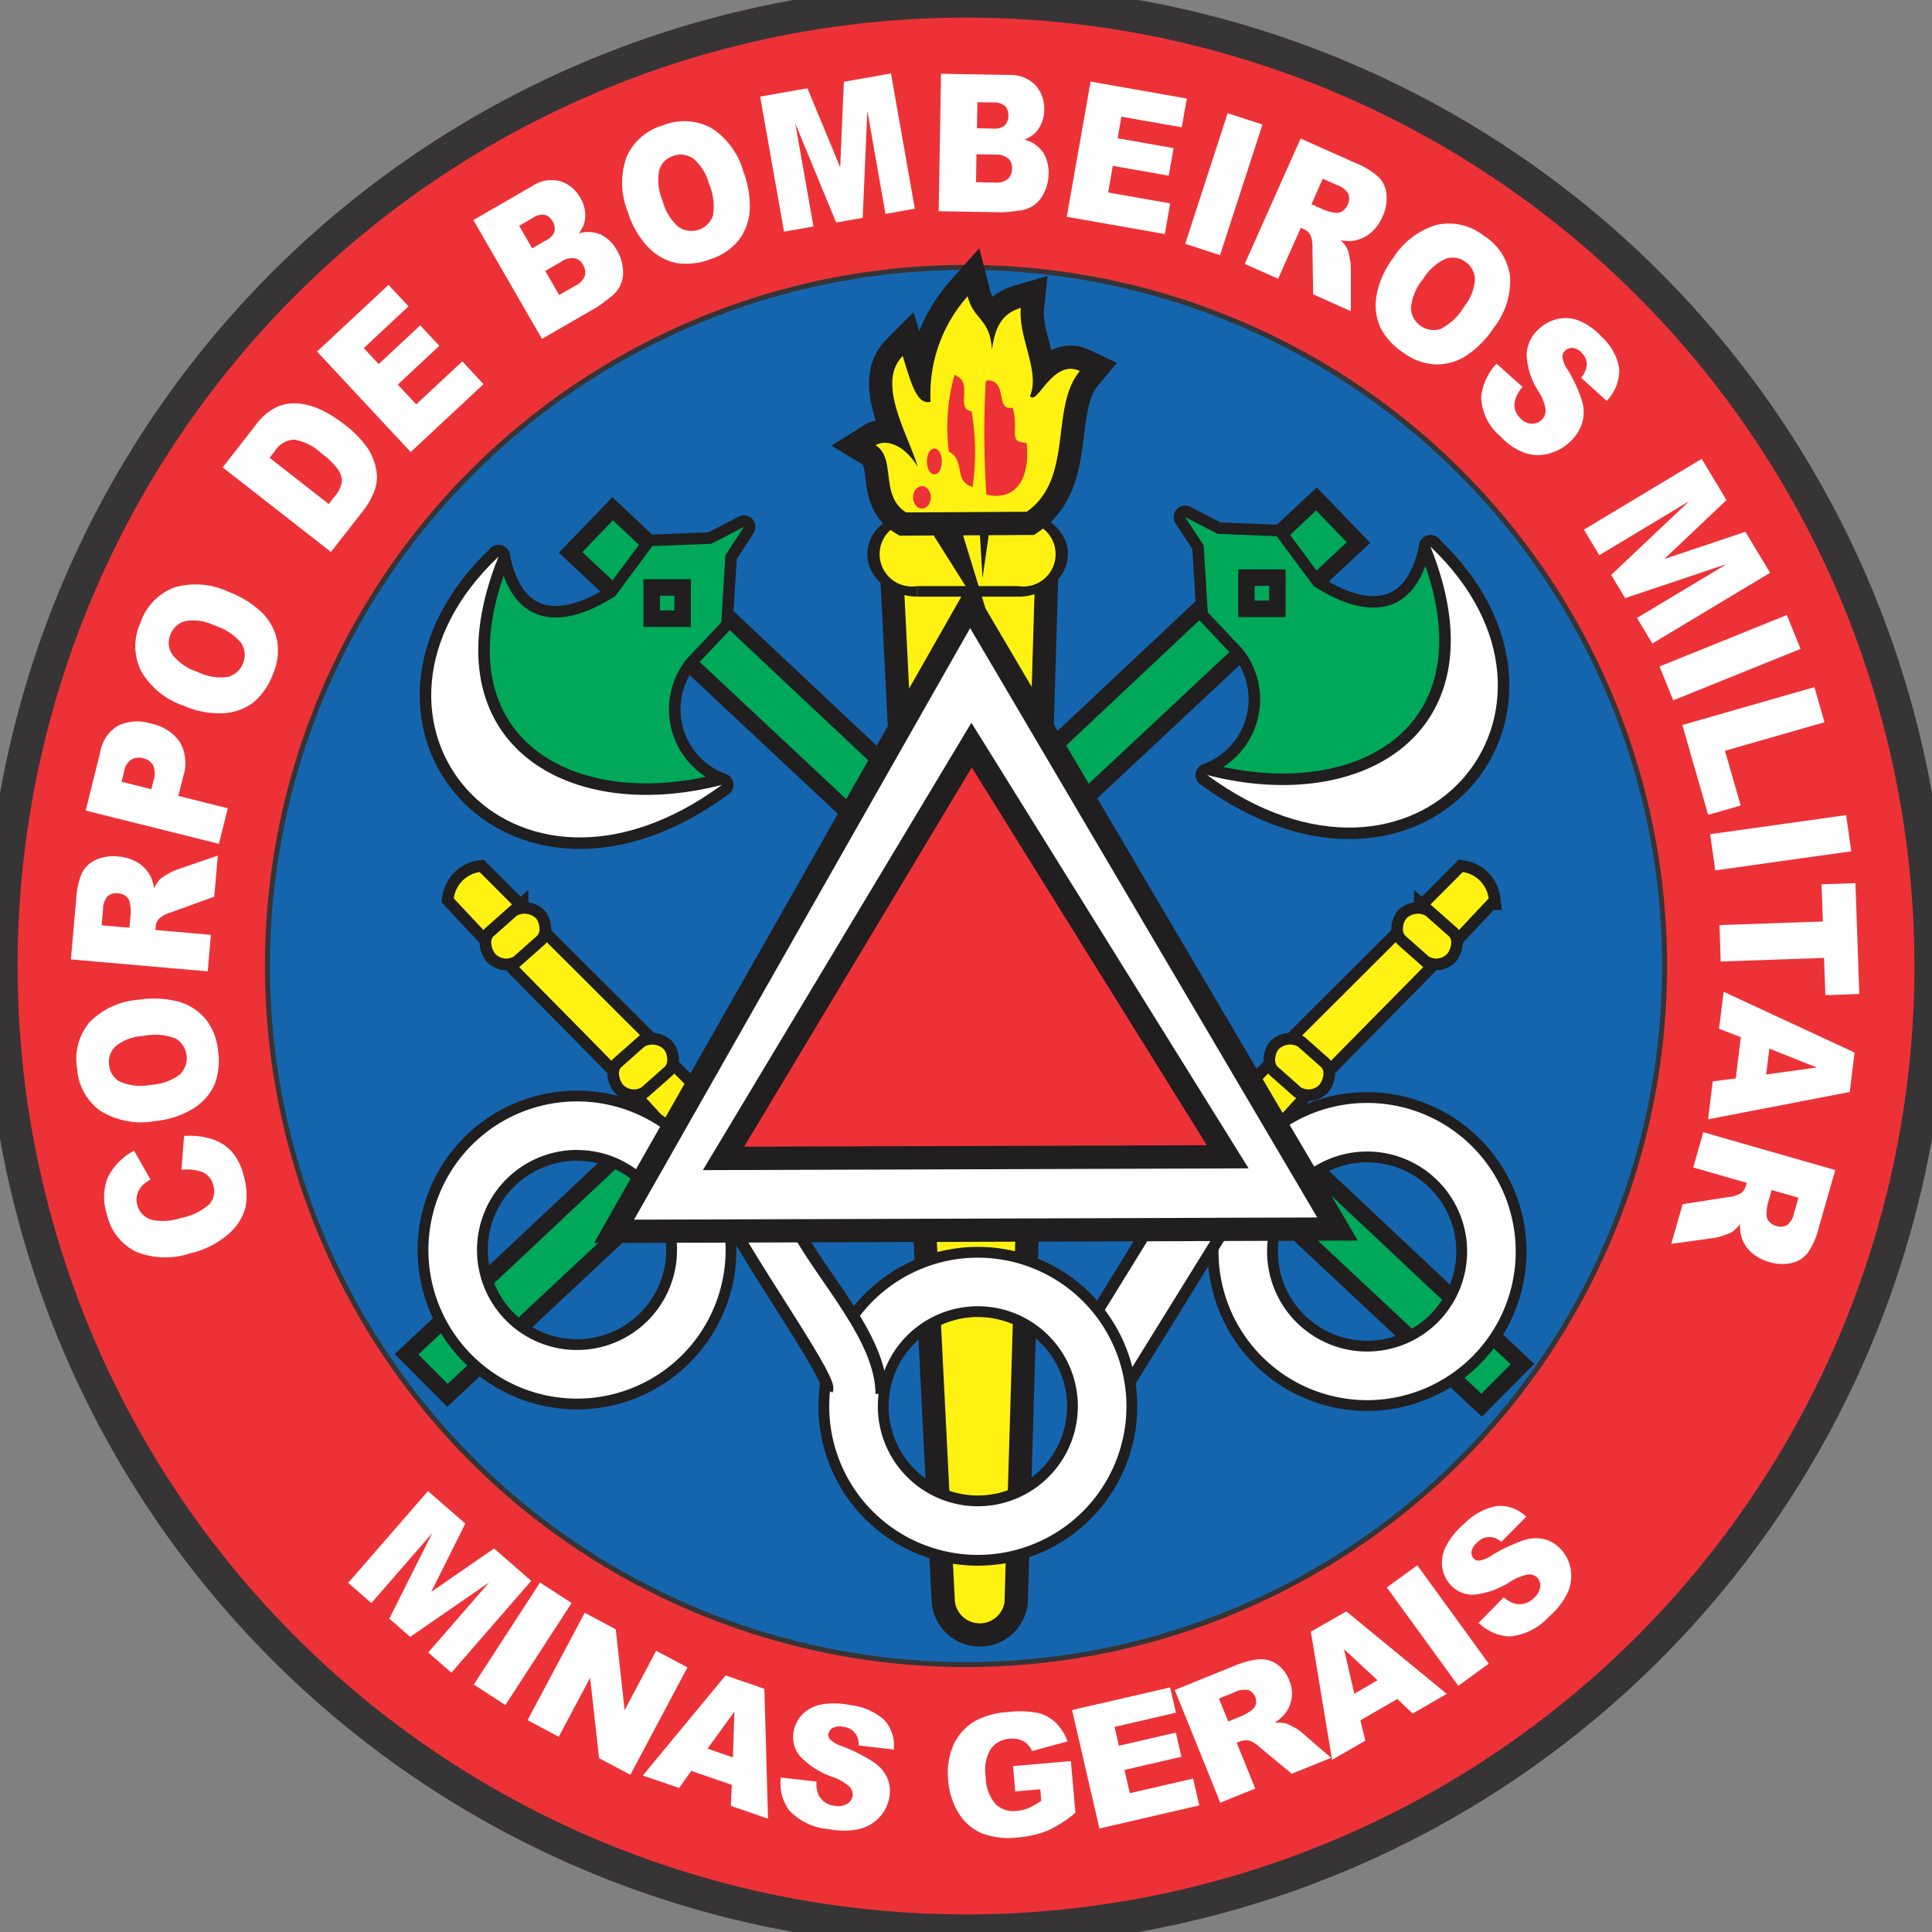 <svg xmlns="http://www.w3.org/2000/svg" xmlns:xlink="http://www.w3.org/1999/xlink" id="corpo_de_bombeiros" data-name="corpo de bombeiros" width="83.205" height="83.206" viewBox="0 0 83.205 83.206"><rect x="0" y="0" width="83.205" height="83.206" fill="#808080" stroke="none"/><defs><clipPath id="clip-path"><rect id="Ret&#xE2;ngulo_169" data-name="Ret&#xE2;ngulo 169" width="83.205" height="83.205" fill="none"></rect></clipPath></defs><g id="Grupo_151" data-name="Grupo 151" clip-path="url(#clip-path)"><circle id="Elipse_4" data-name="Elipse 4" cx="40.844" cy="40.844" r="40.844" transform="translate(-16.159 41.602) rotate(-45)" fill="none" stroke="#373435" stroke-miterlimit="10" stroke-width="2.835"></circle><path id="Caminho_1802" data-name="Caminho 1802" d="M42.262,1.417A40.844,40.844,0,1,1,1.418,42.261,40.849,40.849,0,0,1,42.262,1.417" transform="translate(-0.659 -0.658)" fill="#ed3237" fill-rule="evenodd"></path><path id="Caminho_1803" data-name="Caminho 1803" d="M31.45,119.959l1.607,1.4L31.587,124.3l2.709-1.868,1.6,1.392-3.437,3.954-1-.868,2.62-3.014-3.395,2.341-.9-.785,1.849-3.685-2.62,3.014-1-.87Zm4.825,3.938,1.36.883-2.853,4.393-1.36-.883ZM38.2,125.2l1.336.71.381,3.485,1.36-2.559,1.347.716-2.459,4.625-1.347-.716L38.432,128l-1.351,2.54-1.344-.715Zm6.332,7.409-1.744-.6-.521.735L40.7,132.21l3.567-4.312,1.669.574.157,5.595-1.6-.551Zm.049-1.182.065-1.969-1.158,1.593,1.093.376m2.066.869,1.534.173a1.18,1.18,0,0,0,.1.6.853.853,0,0,0,.649.437.8.8,0,0,0,.555-.067.487.487,0,0,0,.249-.339.479.479,0,0,0-.112-.39,2.058,2.058,0,0,0-.764-.443,3.525,3.525,0,0,1-1.385-.89,1.279,1.279,0,0,1-.275-1.075,1.368,1.368,0,0,1,.363-.711,1.562,1.562,0,0,1,.791-.434,3.3,3.3,0,0,1,1.3.022,2.64,2.64,0,0,1,1.444.633,1.615,1.615,0,0,1,.411,1.279l-1.518-.178a.712.712,0,0,0-.663-.8.646.646,0,0,0-.44.044.366.366,0,0,0-.191.262.293.293,0,0,0,.077.241,1.327,1.327,0,0,0,.5.284,6.8,6.8,0,0,1,1.416.72,1.593,1.593,0,0,1,.557.688,1.469,1.469,0,0,1,.072.8,1.66,1.66,0,0,1-.436.866,1.736,1.736,0,0,1-.88.5,3.154,3.154,0,0,1-1.28,0,2.593,2.593,0,0,1-1.733-.828,2.023,2.023,0,0,1-.347-1.389Zm10.093.594-.095-1.085,2.491-.218.195,2.225a5.094,5.094,0,0,1-1.207.774,4.3,4.3,0,0,1-1.289.291,3.179,3.179,0,0,1-1.542-.185,2.161,2.161,0,0,1-.99-.863,3.106,3.106,0,0,1-.449-1.409,3.013,3.013,0,0,1,.222-1.518,2.3,2.3,0,0,1,.949-1.049,3.373,3.373,0,0,1,1.406-.377,4.038,4.038,0,0,1,1.308.043,1.7,1.7,0,0,1,.754.423,2.157,2.157,0,0,1,.5.8l-1.531.414a.846.846,0,0,0-.366-.423,1.012,1.012,0,0,0-.6-.106,1.06,1.06,0,0,0-.813.442,1.78,1.78,0,0,0-.214,1.194,1.833,1.833,0,0,0,.426,1.182,1.124,1.124,0,0,0,.92.286,1.7,1.7,0,0,0,.508-.124,2.781,2.781,0,0,0,.539-.315l-.043-.492-1.078.094Zm2.444-3.5,4.226-.976.252,1.09-2.646.611.188.812,2.454-.566.24,1.041-2.454.567.232,1,2.723-.628.267,1.156-4.3.994-1.178-5.1Zm6.388,3.991-1.962-4.857,2.5-1.011a3.9,3.9,0,0,1,1.111-.31,1.219,1.219,0,0,1,.772.2,1.446,1.446,0,0,1,.543.7,1.4,1.4,0,0,1-.172,1.435,1.95,1.95,0,0,1-.45.4,1.646,1.646,0,0,1,.464.021,1.669,1.669,0,0,1,.342.158,2.018,2.018,0,0,1,.332.216l1.295,1.115-1.7.685-1.4-1.161a1.214,1.214,0,0,0-.423-.264.682.682,0,0,0-.413.036l-.133.054.8,1.972-1.507.609Zm.34-3.5.633-.256a2.426,2.426,0,0,0,.37-.225.435.435,0,0,0,.183-.252.531.531,0,0,0-.315-.62.97.97,0,0,0-.611.1l-.659.267.4.987Zm7.293-.971-1.6.922.213.876-1.433.827-.914-5.521L71,125.141l4.325,3.552-1.467.847-.655-.62m-.86-.812L70.9,126.767l.443,1.919,1-.578Zm.4-4,1.313-.953,3.079,4.238-1.313.953Zm3.958,1.523,1.08-1.1a1.174,1.174,0,0,0,.534.289.853.853,0,0,0,.744-.242.789.789,0,0,0,.288-.478.487.487,0,0,0-.113-.4.479.479,0,0,0-.376-.152,2.077,2.077,0,0,0-.82.329,3.527,3.527,0,0,1-1.553.544,1.279,1.279,0,0,1-1.017-.445,1.373,1.373,0,0,1-.337-.724,1.558,1.558,0,0,1,.145-.89,3.292,3.292,0,0,1,.82-1.014,2.636,2.636,0,0,1,1.388-.747,1.613,1.613,0,0,1,1.261.463l-1.074,1.087a.712.712,0,0,0-1.04.029.642.642,0,0,0-.237.373.368.368,0,0,0,.089.313.292.292,0,0,0,.237.088,1.32,1.32,0,0,0,.533-.221,6.786,6.786,0,0,1,1.439-.672,1.59,1.59,0,0,1,.885-.016,1.469,1.469,0,0,1,.675.436,1.658,1.658,0,0,1,.414.877,1.736,1.736,0,0,1-.148,1,3.149,3.149,0,0,1-.79,1.007,2.591,2.591,0,0,1-1.719.855,2.023,2.023,0,0,1-1.308-.582Z" transform="translate(-13.017 -55.743)" fill="#fefefe"></path><path id="Caminho_1804" data-name="Caminho 1804" d="M51.6,21.515A30.085,30.085,0,1,1,21.516,51.6,30.089,30.089,0,0,1,51.6,21.515" transform="translate(-9.998 -9.998)" fill="#1565ae" fill-rule="evenodd"></path><path id="Caminho_1805" data-name="Caminho 1805" d="M51.6,21.515A30.085,30.085,0,1,1,21.516,51.6,30.089,30.089,0,0,1,51.6,21.515Z" transform="translate(-9.998 -9.998)" fill="none" stroke="#373435" stroke-miterlimit="10" stroke-width="0.216"></path><path id="Caminho_1806" data-name="Caminho 1806" d="M10.462,53.126l.111-1.456a3.189,3.189,0,0,1,1.2.131,1.968,1.968,0,0,1,.851.54,2.419,2.419,0,0,1,.513,1.027,2.875,2.875,0,0,1,.08,1.381,2.319,2.319,0,0,1-.718,1.133,3.8,3.8,0,0,1-1.647.836A3.384,3.384,0,0,1,8.5,56.653a2.357,2.357,0,0,1-1.254-1.63,2.313,2.313,0,0,1,.045-1.577A2.688,2.688,0,0,1,8.419,52.3l.707,1.247a1.5,1.5,0,0,0-.344.251.962.962,0,0,0-.228.394.822.822,0,0,0,0,.442.9.9,0,0,0,.695.661,2.415,2.415,0,0,0,1.182-.094,2.517,2.517,0,0,0,1.237-.6.832.832,0,0,0,.166-.791.811.811,0,0,0-.461-.582,1.949,1.949,0,0,0-.913-.1Zm-1.133-2.1a3.353,3.353,0,0,1-2.322-.414,2.413,2.413,0,0,1-1.036-1.82,2.448,2.448,0,0,1,.549-2.039A3.284,3.284,0,0,1,8.639,45.8a4.153,4.153,0,0,1,1.725.092,2.366,2.366,0,0,1,1.131.734,2.538,2.538,0,0,1,.539,1.359,2.879,2.879,0,0,1-.142,1.452,2.34,2.34,0,0,1-.89,1.03,3.8,3.8,0,0,1-1.672.558m-.183-1.562a2.231,2.231,0,0,0,1.243-.44.983.983,0,0,0-.182-1.552,2.476,2.476,0,0,0-1.4-.109,2.049,2.049,0,0,0-1.177.437.933.933,0,0,0-.286.828.9.9,0,0,0,.481.709A2.23,2.23,0,0,0,9.146,49.465Zm2.441-4.884L5.7,44.065l.228-2.609a3.289,3.289,0,0,1,.242-1.1,1.217,1.217,0,0,1,.59-.572,1.825,1.825,0,0,1,.974-.151,1.878,1.878,0,0,1,.831.253,1.576,1.576,0,0,1,.534.545,1.748,1.748,0,0,1,.184.57,1.484,1.484,0,0,1,.254-.389,1.827,1.827,0,0,1,.331-.223,2.308,2.308,0,0,1,.385-.187l1.774-.608-.155,1.77-1.874.679a1.379,1.379,0,0,0-.479.245.593.593,0,0,0-.169.372l-.012.138,2.391.209-.138,1.572ZM8.22,42.7l.058-.661a2.1,2.1,0,0,0-.043-.421.418.418,0,0,0-.163-.271.613.613,0,0,0-.333-.128.585.585,0,0,0-.451.118.837.837,0,0,0-.205.57l-.06.688ZM6.336,37.655l.632-2.535a1.631,1.631,0,0,1,.768-1.126,1.94,1.94,0,0,1,1.405-.087,1.992,1.992,0,0,1,1.247.788,1.831,1.831,0,0,1,.147,1.494l-.208.835,2.129.531-.382,1.532L6.336,37.655m2.829-.922.093-.373a.888.888,0,0,0-.024-.664.64.64,0,0,0-.411-.292.716.716,0,0,0-.5.041.747.747,0,0,0-.334.535l-.108.434,1.279.319Zm1.391-3.594a3.353,3.353,0,0,1-1.83-1.488A2.412,2.412,0,0,1,8.7,29.557,2.452,2.452,0,0,1,10.17,28.04a3.287,3.287,0,0,1,2.316.195,4.151,4.151,0,0,1,1.464.916,2.368,2.368,0,0,1,.633,1.191,2.536,2.536,0,0,1-.188,1.449,2.869,2.869,0,0,1-.828,1.2,2.339,2.339,0,0,1-1.278.47A3.8,3.8,0,0,1,10.556,33.14Zm.6-1.455a2.233,2.233,0,0,0,1.3.217.982.982,0,0,0,.593-1.446,2.473,2.473,0,0,0-1.171-.774,2.049,2.049,0,0,0-1.241-.188.931.931,0,0,0-.651.585.9.9,0,0,0,.077.853,2.232,2.232,0,0,0,1.092.752Zm1.079-8.809,1.438-1.84a2.462,2.462,0,0,1,.858-.745,1.882,1.882,0,0,1,.925-.169,2.817,2.817,0,0,1,1,.267,5.112,5.112,0,0,1,.979.608,4.571,4.571,0,0,1,1.044,1.052,2.439,2.439,0,0,1,.372.945,1.633,1.633,0,0,1-.064.847,3.162,3.162,0,0,1-.45.837l-1.437,1.84Zm2.023-.413L16.8,24.451l.237-.3a1.405,1.405,0,0,0,.331-.631.838.838,0,0,0-.148-.53,3.242,3.242,0,0,0-.737-.725,2.25,2.25,0,0,0-1.176-.585,1.03,1.03,0,0,0-.812.476ZM16.3,17.886l3.08-2.872.861.924-1.927,1.8.641.688,1.788-1.668.823.882-1.788,1.668.794.852,1.984-1.85.914.98-3.136,2.924Zm6.733-5.663,2.548-1.472a1.465,1.465,0,0,1,1.189-.2,1.482,1.482,0,0,1,.866.711,1.46,1.46,0,0,1,.207.92,1.241,1.241,0,0,1-.277.616,1.4,1.4,0,0,1,.961.052,1.614,1.614,0,0,1,.692.683,1.827,1.827,0,0,1,.255.809,1.3,1.3,0,0,1-.566,1.22,5.917,5.917,0,0,1-.57.422l-2.35,1.356Zm2.533,1.217.592-.342a.709.709,0,0,0,.37-.384.584.584,0,0,0-.089-.44A.545.545,0,0,0,26.113,12a.693.693,0,0,0-.508.124l-.6.347.56.972Zm1.162,2.012.694-.4a.788.788,0,0,0,.412-.43.608.608,0,0,0-.08-.473.556.556,0,0,0-.353-.283.823.823,0,0,0-.58.15l-.691.4ZM29.694,11.9a3.352,3.352,0,0,1-.078-2.358A2.412,2.412,0,0,1,31.181,8.15a2.45,2.45,0,0,1,2.109.113,3.279,3.279,0,0,1,1.372,1.875,4.137,4.137,0,0,1,.269,1.706,2.362,2.362,0,0,1-.483,1.259,2.538,2.538,0,0,1-1.217.809,2.873,2.873,0,0,1-1.45.163,2.332,2.332,0,0,1-1.193-.656A3.8,3.8,0,0,1,29.694,11.9Zm1.49-.5a2.229,2.229,0,0,0,.689,1.124.983.983,0,0,0,1.481-.5,2.475,2.475,0,0,0-.185-1.391,2.048,2.048,0,0,0-.672-1.06.931.931,0,0,0-.868-.107.9.9,0,0,0-.594.618A2.236,2.236,0,0,0,31.184,11.4Zm4.2-4.493,2.036-.359L38.83,9.949l.158-3.681,2.029-.358,1.027,5.825-1.264.223L40,7.515l-.2,4.614-1.144.2-1.76-4.269.783,4.441-1.268.223Zm7.793-.984,2.942.052a1.462,1.462,0,0,1,1.121.443,1.482,1.482,0,0,1,.376,1.055,1.461,1.461,0,0,1-.3.9,1.244,1.244,0,0,1-.555.386,1.393,1.393,0,0,1,.8.54,1.613,1.613,0,0,1,.242.942,1.829,1.829,0,0,1-.2.824,1.3,1.3,0,0,1-1.113.755,5.926,5.926,0,0,1-.706.069l-2.712-.047.1-5.914Zm1.545,2.348.683.012a.711.711,0,0,0,.515-.138.587.587,0,0,0,.151-.423.547.547,0,0,0-.137-.406.7.7,0,0,0-.5-.155l-.694-.012-.019,1.122m-.041,2.323.8.014a.787.787,0,0,0,.574-.157A.61.61,0,0,0,46.231,10a.558.558,0,0,0-.157-.425.827.827,0,0,0-.575-.17l-.8-.014Zm4.932-4.336,4.147.731L53.54,8.228l-2.6-.458L50.78,8.7l2.408.425-.209,1.187-2.408-.425-.2,1.148,2.672.471-.232,1.32-4.223-.745,1.027-5.824Zm5.905,1.363,1.5.487-1.828,5.625-1.5-.487Zm.736,6.491,2.406-5.4,2.392,1.065a3.269,3.269,0,0,1,.958.586,1.215,1.215,0,0,1,.349.745,1.824,1.824,0,0,1-.174.971,1.875,1.875,0,0,1-.51.7,1.567,1.567,0,0,1-.689.328,1.741,1.741,0,0,1-.6-.012,1.487,1.487,0,0,1,.285.366,1.775,1.775,0,0,1,.1.385,2.332,2.332,0,0,1,.052.426l0,1.875L59.2,15.421l-.032-1.993a1.38,1.38,0,0,0-.075-.533.6.6,0,0,0-.3-.281l-.126-.056-.976,2.193Zm2.873-2.572.605.27a2.065,2.065,0,0,0,.412.1.424.424,0,0,0,.309-.066.609.609,0,0,0,.229-.274.583.583,0,0,0,.036-.465.836.836,0,0,0-.473-.38l-.631-.281Zm3.5,2.348a3.352,3.352,0,0,1,1.862-1.449,2.409,2.409,0,0,1,2.045.448,2.447,2.447,0,0,1,1.148,1.772,3.282,3.282,0,0,1-.71,2.212,4.152,4.152,0,0,1-1.222,1.221,2.361,2.361,0,0,1-1.3.348,2.539,2.539,0,0,1-1.37-.509,2.874,2.874,0,0,1-.984-1.078,2.339,2.339,0,0,1-.17-1.351A3.8,3.8,0,0,1,62.623,13.885Zm1.284.908a2.236,2.236,0,0,0-.5,1.218.983.983,0,0,0,1.276.9,2.47,2.47,0,0,0,1.017-.967,2.048,2.048,0,0,0,.463-1.167.931.931,0,0,0-.424-.766.9.9,0,0,0-.848-.117,2.234,2.234,0,0,0-.979.9Zm3.19,3.614,1.117,1a1.458,1.458,0,0,0-.327.591.785.785,0,0,0,.224.748.7.7,0,0,0,.492.246.584.584,0,0,0,.432-.165.577.577,0,0,0,.176-.41A1.849,1.849,0,0,0,68.9,19.6a3.2,3.2,0,0,1-.508-1.559,1.552,1.552,0,0,1,.513-1.112,1.732,1.732,0,0,1,.778-.435,1.58,1.58,0,0,1,.934.049,2.79,2.79,0,0,1,1.035.739,2.286,2.286,0,0,1,.73,1.362,1.917,1.917,0,0,1-.542,1.369l-1.1-1a.98.98,0,0,0,.245-.582.726.726,0,0,0-.232-.5.568.568,0,0,0-.384-.2.441.441,0,0,0-.333.129.351.351,0,0,0-.1.257,1.183,1.183,0,0,0,.21.531,5.936,5.936,0,0,1,.649,1.425,1.647,1.647,0,0,1-.021.922,1.869,1.869,0,0,1-.489.755,2.1,2.1,0,0,1-.942.533,1.767,1.767,0,0,1-1.049-.039,2.682,2.682,0,0,1-1.029-.708,2.283,2.283,0,0,1-.83-1.7,2.465,2.465,0,0,1,.669-1.433Zm8.835,4.1L77,24.283,74.323,26.82l3.493-1.172,1.062,1.766-5.07,3.046-.661-1.1,3.866-2.323-4.378,1.469-.6-1,3.354-3.173-3.866,2.323-.663-1.1,5.069-3.046ZM79.6,29.233l.59,1.46-5.483,2.216-.59-1.46Zm1.187,3.106.434,1.512L76.935,35.08l.676,2.358-1.4.4L75.1,33.97Zm1.367,5.511.219,1.559-5.857.823-.219-1.56Zm.4,2.93.166,4.774-1.46.051L81.2,44l-4.451.156L76.7,42.587l4.451-.155-.056-1.6,1.461-.051ZM77.4,49.191l.218-1.777-.939-.363.2-1.594,5.637,2.618-.209,1.7-6.1,1.177.2-1.633Zm1.31-.171,2.179-.3-2.043-.814-.137,1.113M76,51.506l5.685,1.63-.722,2.518a3.261,3.261,0,0,1-.447,1.03,1.212,1.212,0,0,1-.688.449,1.823,1.823,0,0,1-.985-.037,1.876,1.876,0,0,1-.767-.407,1.564,1.564,0,0,1-.421-.637,1.724,1.724,0,0,1-.071-.594,1.517,1.517,0,0,1-.323.333,1.817,1.817,0,0,1-.367.156,2.408,2.408,0,0,1-.414.111l-1.858.258.49-1.708,1.969-.308a1.392,1.392,0,0,0,.517-.149.6.6,0,0,0,.237-.332l.039-.133-2.307-.661.435-1.518Zm2.947,2.487-.183.638a2.1,2.1,0,0,0-.037.421.419.419,0,0,0,.108.3.612.612,0,0,0,.3.189.586.586,0,0,0,.465-.029.84.84,0,0,0,.31-.521l.19-.664-1.155-.331" transform="translate(-2.646 -2.746)" fill="#fefefe"></path><path id="Caminho_1807" data-name="Caminho 1807" d="M77.062,90.884a1.081,1.081,0,0,1-2.143,0L72.727,47.151h5.63Q77.709,69.018,77.062,90.884Z" transform="translate(-33.795 -21.91)" fill="none" stroke="#201e1e" stroke-miterlimit="10" stroke-width="2"></path><path id="Caminho_1808" data-name="Caminho 1808" d="M77.062,90.884a1.081,1.081,0,0,1-2.143,0L72.727,47.151h5.63q-.648,21.867-1.3,43.733" transform="translate(-33.795 -21.91)" fill="#fff212" fill-rule="evenodd"></path><path id="Caminho_1809" data-name="Caminho 1809" d="M76.261,42.078H71.932v-.906h4.329ZM78.417,43H77.35l0-.048,0-.046-.007-.046-.01-.046-.012-.043-.015-.044-.017-.042-.02-.042-.022-.041-.024-.039-.027-.039-.028-.037-.031-.036-.032-.035-.035-.034-.036-.032-.038-.031-.04-.029-.041-.028-.043-.026-.044-.024-.046-.022-.047-.021-.048-.018-.049-.017-.051-.014-.051-.012-.052-.01-.054-.009-.055-.006-.055,0h-.056v-.907l.11,0,.109.007.108.012.106.016.1.02.1.025.1.029.1.033.1.037.093.04.09.044.088.048.084.051.081.055.078.057.075.06.071.063.067.066.064.069.06.072.056.074.052.076.048.08.043.081.039.082.034.086.029.086.025.089.019.09.014.092.008.093,0,.093Zm-.533,0Zm-1.623,1.826v-.906h.056l.055,0,.054-.006.054-.008.052-.01.051-.012.051-.015.049-.017.048-.018.047-.021.046-.022.044-.024.043-.026.041-.028.04-.029.037-.031.037-.033.035-.034.032-.035.031-.036.028-.038.027-.039.024-.039.022-.041.02-.042.017-.042.015-.044.012-.044.01-.045.007-.046,0-.046,0-.048h1.066l0,.093-.008.093-.014.092-.019.089-.025.089-.029.087-.034.085-.039.083-.043.081-.048.079-.052.077-.056.073-.06.072-.064.069-.067.066-.071.064-.075.06-.078.057-.081.054-.084.051-.088.048-.09.044-.093.04-.1.037-.1.033-.1.029-.1.025-.1.021-.106.016-.108.012-.109.007Zm-4.329-.906h4.329v.906H71.932ZM69.776,43h1.066l0,.047,0,.047.007.046.009.045.012.044.014.043.017.042.02.042.021.041.024.039.027.039.028.037.031.036.033.035.035.034.036.032.037.031.04.029.041.028.043.026.044.024.046.022.048.021.047.018.05.017.051.014.051.013.052.01.054.008.054.006.055,0h.056v.906l-.11,0-.109-.007L71.6,44.8l-.105-.016-.1-.02-.1-.025-.1-.028-.1-.033-.1-.037-.092-.041-.09-.044-.087-.048-.085-.051-.081-.054-.078-.057-.074-.06-.072-.063-.067-.066-.064-.069-.06-.072-.056-.074-.052-.076-.048-.079-.043-.081-.039-.083-.034-.085-.029-.087-.024-.089-.019-.09-.014-.092-.009-.093Zm.533,0Zm1.623-1.827v.906h-.056l-.055,0-.054.006-.054.008-.052.01-.051.013-.051.014-.05.017-.047.018-.048.021-.046.022-.044.024-.043.026-.041.028-.04.029-.037.031-.036.032-.035.034-.033.035-.031.036L71,42.524l-.027.039-.024.039-.021.041-.02.042-.017.042-.014.043-.012.044-.009.045-.007.046,0,.047,0,.047H69.776l0-.093.009-.093.014-.092.019-.09.024-.089.029-.087.034-.085.039-.083.043-.081.048-.079.052-.076.056-.074.06-.072.064-.069.067-.066.072-.063.074-.06.078-.057.081-.054.085-.051.087-.048.09-.044.092-.04.1-.037.1-.033.1-.029.1-.025.1-.021.105-.016.108-.012.109-.007.11,0Z" transform="translate(-32.424 -19.131)" fill="#201e1e"></path><path id="Caminho_1810" data-name="Caminho 1810" d="M72.395,42.019h4.329a1.393,1.393,0,1,1,0,2.747H72.395a1.393,1.393,0,1,1,0-2.747" transform="translate(-32.887 -19.526)" fill="#fff212" fill-rule="evenodd"></path><path id="Caminho_1811" data-name="Caminho 1811" d="M33.658,77.415l1.26,1.268L73.64,42.437l-1.318-1.369Z" transform="translate(-15.64 -19.084)" fill="none" stroke="#201e1e" stroke-miterlimit="10" stroke-width="1.417"></path><path id="Caminho_1812" data-name="Caminho 1812" d="M33.658,77.415l1.26,1.268L73.64,42.437l-1.318-1.369Z" transform="translate(-15.64 -19.084)" fill="#00a859" fill-rule="evenodd"></path><path id="Caminho_1813" data-name="Caminho 1813" d="M95.347,41.6l1.4.724,2.541.1,1.595,2.147c2.238,1.456,4.414,1.414,5.033-1.7,2.556,6.165-.762,12.123-9.617,9.834a3.46,3.46,0,0,0,1.495-5.441L96.319,45.7l-.175-2.88Z" transform="translate(-44.306 -19.332)" fill="none" stroke="#201e1e" stroke-linecap="round" stroke-linejoin="round" stroke-width="0.992"></path><path id="Caminho_1814" data-name="Caminho 1814" d="M95.347,41.6l1.4.724,2.541.1,1.595,2.147c2.238,1.456,4.414,1.414,5.033-1.7,2.556,6.165-.762,12.123-9.617,9.834a3.46,3.46,0,0,0,1.495-5.441L96.319,45.7l-.175-2.88Z" transform="translate(-44.306 -19.332)" fill="#00a859" fill-rule="evenodd"></path><rect id="Ret&#xE2;ngulo_167" data-name="Ret&#xE2;ngulo 167" width="1.332" height="1.344" transform="translate(53.679 24.876)" fill="none" stroke="#201e1e" stroke-miterlimit="10" stroke-width="0.709"></rect><path id="Caminho_1815" data-name="Caminho 1815" d="M106.733,43.98c3.169,7.878-2.78,11.6-9.618,9.835C106.207,60.488,114.085,50.953,106.733,43.98Z" transform="translate(-45.128 -20.437)" fill="none" stroke="#201e1e" stroke-linecap="round" stroke-linejoin="round" stroke-width="0.992"></path><path id="Caminho_1816" data-name="Caminho 1816" d="M106.733,43.98c3.169,7.878-2.78,11.6-9.618,9.835,9.092,6.673,16.97-2.862,9.618-9.835" transform="translate(-45.128 -20.437)" fill="#fefefe" fill-rule="evenodd"></path><path id="Caminho_1817" data-name="Caminho 1817" d="M86.828,78.207l-1.259,1.268L46.847,43.229l1.318-1.369Z" transform="translate(-21.769 -19.452)" fill="none" stroke="#201e1e" stroke-miterlimit="10" stroke-width="1.417"></path><path id="Caminho_1818" data-name="Caminho 1818" d="M86.828,78.207l-1.259,1.268L46.847,43.229l1.318-1.369Z" transform="translate(-21.769 -19.452)" fill="#00a859" fill-rule="evenodd"></path><path id="Caminho_1819" data-name="Caminho 1819" d="M49.949,42.394l-1.4.724-2.541.1-1.595,2.147c-2.238,1.456-4.414,1.414-5.033-1.7C36.829,49.832,40.147,55.79,49,53.5a3.46,3.46,0,0,1-1.495-5.441L48.977,46.5l.175-2.88Z" transform="translate(-17.912 -19.7)" fill="none" stroke="#201e1e" stroke-linecap="round" stroke-linejoin="round" stroke-width="0.992"></path><path id="Caminho_1820" data-name="Caminho 1820" d="M49.949,42.394l-1.4.724-2.541.1-1.595,2.147c-2.238,1.456-4.414,1.414-5.033-1.7C36.829,49.832,40.147,55.79,49,53.5a3.46,3.46,0,0,1-1.495-5.441L48.977,46.5l.175-2.88Z" transform="translate(-17.912 -19.7)" fill="#00a859" fill-rule="evenodd"></path><rect id="Ret&#xE2;ngulo_168" data-name="Ret&#xE2;ngulo 168" width="1.332" height="1.344" transform="translate(28.066 25.3)" fill="none" stroke="#201e1e" stroke-miterlimit="10" stroke-width="0.709"></rect><path id="Caminho_1821" data-name="Caminho 1821" d="M37.592,44.772c-3.169,7.878,2.78,11.6,9.618,9.835C38.117,61.28,30.24,51.745,37.592,44.772Z" transform="translate(-16.12 -20.805)" fill="none" stroke="#201e1e" stroke-linecap="round" stroke-linejoin="round" stroke-width="0.992"></path><path id="Caminho_1822" data-name="Caminho 1822" d="M37.592,44.772c-3.169,7.878,2.78,11.6,9.618,9.835-9.092,6.673-16.97-2.862-9.618-9.835" transform="translate(-16.12 -20.805)" fill="#fefefe" fill-rule="evenodd"></path><path id="Caminho_1823" data-name="Caminho 1823" d="M37.619,70.155l1.62,1.623q-.462,1.111-1.221,1.123l-1.511-1.609A1.327,1.327,0,0,1,37.619,70.155Z" transform="translate(-16.964 -32.6)" fill="none" stroke="#201e1e" stroke-miterlimit="10" stroke-width="1"></path><path id="Caminho_1824" data-name="Caminho 1824" d="M37.619,70.155l1.62,1.623q-.462,1.111-1.221,1.123l-1.511-1.609a1.327,1.327,0,0,1,1.112-1.137" transform="translate(-16.964 -32.6)" fill="#fff212" fill-rule="evenodd"></path><path id="Caminho_1825" data-name="Caminho 1825" d="M52.672,85.758l1.22,1.223q-.461,1.11-1.221,1.123c-.5-.536-.608-.672-1.112-1.209A1.327,1.327,0,0,1,52.672,85.758Z" transform="translate(-23.959 -39.85)" fill="none" stroke="#201e1e" stroke-miterlimit="10" stroke-width="1"></path><path id="Caminho_1826" data-name="Caminho 1826" d="M52.672,85.758l1.22,1.223q-.461,1.11-1.221,1.123c-.5-.536-.608-.672-1.112-1.209A1.327,1.327,0,0,1,52.672,85.758Z" transform="translate(-23.959 -39.85)" fill="#fff212" fill-rule="evenodd"></path><path id="Caminho_1827" data-name="Caminho 1827" d="M42.353,75.13c.54.541,4.111,4.1,4.651,4.642q-.461,1.11-1.221,1.123c-.5-.536-4.039-4.092-4.543-4.628A1.327,1.327,0,0,1,42.353,75.13Z" transform="translate(-19.164 -34.912)" fill="none" stroke="#201e1e" stroke-miterlimit="10" stroke-width="1"></path><path id="Caminho_1828" data-name="Caminho 1828" d="M42.353,75.13c.54.541,4.111,4.1,4.651,4.642q-.461,1.11-1.221,1.123c-.5-.536-4.039-4.092-4.543-4.628a1.327,1.327,0,0,1,1.112-1.137" transform="translate(-19.164 -34.912)" fill="#fff212" fill-rule="evenodd"></path><path id="Caminho_1829" data-name="Caminho 1829" d="M39.627,74.47l.995-.881a.707.707,0,0,1,.822.112c.154.173.241.587.036.768l-.995.881a.646.646,0,0,1-.782-.108C39.549,75.069,39.421,74.652,39.627,74.47Z" transform="translate(-18.364 -34.154)" fill="none" stroke="#201e1e" stroke-miterlimit="10" stroke-width="1"></path><path id="Caminho_1830" data-name="Caminho 1830" d="M39.627,74.47l.995-.881a.707.707,0,0,1,.822.112c.154.173.241.587.036.768l-.995.881a.646.646,0,0,1-.782-.108c-.154-.174-.282-.591-.077-.773" transform="translate(-18.364 -34.154)" fill="#fff212" fill-rule="evenodd"></path><path id="Caminho_1831" data-name="Caminho 1831" d="M49.906,85l.995-.881a.707.707,0,0,1,.822.112c.154.173.241.587.036.768l-.995.881a.646.646,0,0,1-.782-.108C49.828,85.6,49.7,85.185,49.906,85Z" transform="translate(-23.141 -39.048)" fill="none" stroke="#201e1e" stroke-miterlimit="10" stroke-width="1"></path><path id="Caminho_1832" data-name="Caminho 1832" d="M49.906,85l.995-.881a.707.707,0,0,1,.822.112c.154.173.241.587.036.768l-.995.881a.646.646,0,0,1-.782-.108c-.154-.174-.282-.591-.077-.773" transform="translate(-23.141 -39.048)" fill="#fff212" fill-rule="evenodd"></path><path id="Caminho_1833" data-name="Caminho 1833" d="M116.281,70.155l-1.62,1.623q.462,1.111,1.221,1.123l1.511-1.609A1.327,1.327,0,0,0,116.281,70.155Z" transform="translate(-53.281 -32.6)" fill="none" stroke="#201e1e" stroke-miterlimit="10" stroke-width="1"></path><path id="Caminho_1834" data-name="Caminho 1834" d="M116.281,70.155l-1.62,1.623q.462,1.111,1.221,1.123l1.511-1.609a1.327,1.327,0,0,0-1.112-1.137" transform="translate(-53.281 -32.6)" fill="#fff212" fill-rule="evenodd"></path><path id="Caminho_1835" data-name="Caminho 1835" d="M101.574,85.758l-1.22,1.223q.461,1.11,1.221,1.123c.5-.536.608-.672,1.112-1.209A1.327,1.327,0,0,0,101.574,85.758Z" transform="translate(-46.633 -39.85)" fill="none" stroke="#201e1e" stroke-miterlimit="10" stroke-width="1"></path><path id="Caminho_1836" data-name="Caminho 1836" d="M101.574,85.758l-1.22,1.223q.461,1.11,1.221,1.123c.5-.536.608-.672,1.112-1.209A1.327,1.327,0,0,0,101.574,85.758Z" transform="translate(-46.633 -39.85)" fill="#fff212" fill-rule="evenodd"></path><path id="Caminho_1837" data-name="Caminho 1837" d="M108.916,75.13c-.54.541-4.111,4.1-4.651,4.642q.461,1.11,1.221,1.123c.5-.536,4.039-4.092,4.543-4.628A1.327,1.327,0,0,0,108.916,75.13Z" transform="translate(-48.45 -34.912)" fill="none" stroke="#201e1e" stroke-miterlimit="10" stroke-width="1"></path><path id="Caminho_1838" data-name="Caminho 1838" d="M108.916,75.13c-.54.541-4.111,4.1-4.651,4.642q.461,1.11,1.221,1.123c.5-.536,4.039-4.092,4.543-4.628a1.327,1.327,0,0,0-1.112-1.137" transform="translate(-48.45 -34.912)" fill="#fff212" fill-rule="evenodd"></path><path id="Caminho_1839" data-name="Caminho 1839" d="M114.841,74.47l-.995-.881a.707.707,0,0,0-.822.112c-.154.173-.241.587-.036.768l.995.881a.646.646,0,0,0,.782-.108C114.918,75.069,115.046,74.652,114.841,74.47Z" transform="translate(-52.448 -34.154)" fill="none" stroke="#201e1e" stroke-miterlimit="10" stroke-width="1"></path><path id="Caminho_1840" data-name="Caminho 1840" d="M114.841,74.47l-.995-.881a.707.707,0,0,0-.822.112c-.154.173-.241.587-.036.768l.995.881a.646.646,0,0,0,.782-.108c.154-.174.282-.591.077-.773" transform="translate(-52.448 -34.154)" fill="#fff212" fill-rule="evenodd"></path><path id="Caminho_1841" data-name="Caminho 1841" d="M104.561,85l-.995-.881a.707.707,0,0,0-.822.112c-.154.173-.241.587-.036.768l.995.881a.646.646,0,0,0,.782-.108C104.638,85.6,104.766,85.185,104.561,85Z" transform="translate(-47.671 -39.048)" fill="none" stroke="#201e1e" stroke-miterlimit="10" stroke-width="1"></path><path id="Caminho_1842" data-name="Caminho 1842" d="M104.561,85l-.995-.881a.707.707,0,0,0-.822.112c-.154.173-.241.587-.036.768l.995.881a.646.646,0,0,0,.782-.108c.154-.174.282-.591.077-.773" transform="translate(-47.671 -39.048)" fill="#fff212" fill-rule="evenodd"></path><path id="Caminho_1843" data-name="Caminho 1843" d="M40.865,88.61a6.4,6.4,0,1,1-6.4,6.4A6.4,6.4,0,0,1,40.865,88.61Zm0,2.092a4.307,4.307,0,1,1-4.307,4.307A4.308,4.308,0,0,1,40.865,90.7Z" transform="translate(-16.015 -41.176)" fill="none" stroke="#201e1e" stroke-miterlimit="10" stroke-width="0.929"></path><path id="Caminho_1844" data-name="Caminho 1844" d="M40.865,88.61a6.4,6.4,0,1,1-6.4,6.4,6.4,6.4,0,0,1,6.4-6.4m0,2.092a4.307,4.307,0,1,1-4.307,4.307A4.308,4.308,0,0,1,40.865,90.7" transform="translate(-16.015 -41.176)" fill="#fefefe" fill-rule="evenodd"></path><path id="Caminho_1845" data-name="Caminho 1845" d="M104.43,88.732a6.4,6.4,0,1,1-6.4,6.4A6.4,6.4,0,0,1,104.43,88.732Zm0,2.092a4.307,4.307,0,1,1-4.307,4.307A4.308,4.308,0,0,1,104.43,90.824Z" transform="translate(-45.553 -41.232)" fill="none" stroke="#201e1e" stroke-miterlimit="10" stroke-width="0.929"></path><path id="Caminho_1846" data-name="Caminho 1846" d="M104.43,88.732a6.4,6.4,0,1,1-6.4,6.4,6.4,6.4,0,0,1,6.4-6.4m0,2.092a4.307,4.307,0,1,1-4.307,4.307,4.308,4.308,0,0,1,4.307-4.307" transform="translate(-45.553 -41.232)" fill="#fefefe" fill-rule="evenodd"></path><path id="Caminho_1847" data-name="Caminho 1847" d="M93.408,98.74l-4.235,6.84-1-2.751,2.64-4.283Z" transform="translate(-40.972 -45.793)" fill="none" stroke="#201e1e" stroke-miterlimit="10" stroke-width="0.992"></path><path id="Caminho_1848" data-name="Caminho 1848" d="M93.408,98.74l-4.235,6.84-1-2.751,2.64-4.283Z" transform="translate(-40.972 -45.793)" fill="#fefefe" fill-rule="evenodd"></path><path id="Caminho_1849" data-name="Caminho 1849" d="M76.952,33.117c2.045-1.438.983-4.5,2.29-6.061-1.179-.559-1.846,1.537-2.149,1.074.458-1.02-.521-2.561-.392-3.794-.915.265-1.131,1-1.246,1.8-.083-1.365-.78-1.256-1.047-2.3a6.346,6.346,0,0,0-1.595,4.543c-.594.157-.847-.83-1.2-1.972-1.146,1.156.206,3.326.648,4.768-.715-1.134-1.5-1.125-1.818-.923.91.553.162,2.168,1.317,2.893Z" transform="translate(-32.736 -11.076)" fill="none" stroke="#201e1e" stroke-miterlimit="10" stroke-width="2"></path><path id="Caminho_1850" data-name="Caminho 1850" d="M76.952,33.117c2.045-1.438.983-4.5,2.29-6.061-1.179-.559-1.846,1.537-2.149,1.074.458-1.02-.521-2.561-.392-3.794-.915.265-1.131,1-1.246,1.8-.083-1.365-.78-1.256-1.047-2.3a6.346,6.346,0,0,0-1.595,4.543c-.594.157-.847-.83-1.2-1.972-1.146,1.156.206,3.326.648,4.768-.715-1.134-1.5-1.125-1.818-.923.91.553.162,2.168,1.317,2.893Z" transform="translate(-32.736 -11.076)" fill="#fff212" fill-rule="evenodd"></path><path id="Caminho_1851" data-name="Caminho 1851" d="M79.455,35.525c1.078.221,1.652-.612,1.532-2.035-.825-.092-.35-.626-.586-1.5-.765.035-.267-1.172-.972-1.186a39.841,39.841,0,0,0,.025,4.718" transform="translate(-36.872 -14.315)" fill="#ed3237" fill-rule="evenodd"></path><path id="Caminho_1852" data-name="Caminho 1852" d="M79.455,35.525c1.078.221,1.652-.612,1.532-2.035-.825-.092-.35-.626-.586-1.5-.765.035-.267-1.172-.972-1.186A39.841,39.841,0,0,0,79.455,35.525Z" transform="translate(-36.872 -14.315)" fill="none" stroke="#ed3237" stroke-miterlimit="10" stroke-width="0.216"></path><path id="Caminho_1853" data-name="Caminho 1853" d="M77.327,34.972a10.256,10.256,0,0,0-.05-3.02c-.7-.2-.009-1.21-.573-1.5a8.356,8.356,0,0,0-.211,3.083c.681.391.278,1.206.835,1.435" transform="translate(-35.529 -14.151)" fill="#ed3237" fill-rule="evenodd"></path><path id="Caminho_1854" data-name="Caminho 1854" d="M77.327,34.972a10.256,10.256,0,0,0-.05-3.02c-.7-.2-.009-1.21-.573-1.5a8.356,8.356,0,0,0-.211,3.083C77.173,33.928,76.77,34.743,77.327,34.972Z" transform="translate(-35.529 -14.151)" fill="none" stroke="#ed3237" stroke-miterlimit="10" stroke-width="0.216"></path><path id="Caminho_1855" data-name="Caminho 1855" d="M74.988,36.283c.117,0,.212.2.212.449s-.095.45-.212.45-.212-.2-.212-.45.095-.449.212-.449" transform="translate(-34.747 -16.86)" fill="#ed3237" fill-rule="evenodd"></path><path id="Caminho_1856" data-name="Caminho 1856" d="M74.988,36.283c.117,0,.212.2.212.449s-.095.45-.212.45-.212-.2-.212-.45S74.871,36.283,74.988,36.283Z" transform="translate(-34.747 -16.86)" fill="none" stroke="#ed3237" stroke-miterlimit="10" stroke-width="0.216"></path><path id="Caminho_1857" data-name="Caminho 1857" d="M73.934,39.314c.151,0,.274.168.274.374s-.123.375-.274.375-.274-.168-.274-.375.122-.374.274-.374" transform="translate(-34.229 -18.269)" fill="#ed3237" fill-rule="evenodd"></path><path id="Caminho_1858" data-name="Caminho 1858" d="M73.934,39.314c.151,0,.274.168.274.374s-.123.375-.274.375-.274-.168-.274-.375S73.782,39.314,73.934,39.314Z" transform="translate(-34.229 -18.269)" fill="none" stroke="#ed3237" stroke-miterlimit="10" stroke-width="0.216"></path><path id="Caminho_1859" data-name="Caminho 1859" d="M73.111,101.182a6.4,6.4,0,1,1-6.4,6.4A6.4,6.4,0,0,1,73.111,101.182Zm0,2.092a4.307,4.307,0,1,1-4.307,4.307A4.308,4.308,0,0,1,73.111,103.274Z" transform="translate(-30.999 -47.018)" fill="none" stroke="#201e1e" stroke-miterlimit="10" stroke-width="0.929"></path><path id="Caminho_1860" data-name="Caminho 1860" d="M73.111,101.182a6.4,6.4,0,1,1-6.4,6.4,6.4,6.4,0,0,1,6.4-6.4m0,2.092a4.307,4.307,0,1,1-4.307,4.307,4.308,4.308,0,0,1,4.307-4.307" transform="translate(-30.999 -47.018)" fill="#fefefe" fill-rule="evenodd"></path><path id="Caminho_1861" data-name="Caminho 1861" d="M59.315,99.206l4.235,6.84,1-2.751-2.64-4.283Z" transform="translate(-27.563 -46.01)" fill="#fefefe" fill-rule="evenodd"></path><path id="Caminho_1862" data-name="Caminho 1862" d="M59.315,99.374c1.324,2.314,4.086,6.256,3.874,6.656" transform="translate(-27.563 -46.177)" fill="none" stroke="#201e1e" stroke-miterlimit="10" stroke-width="0.51"></path><path id="Caminho_1863" data-name="Caminho 1863" d="M64.164,99.013c1.162,2.128,3.61,4.665,3.611,7.027" transform="translate(-29.816 -46.01)" fill="none" stroke="#201e1e" stroke-miterlimit="10" stroke-width="0.51"></path><path id="Caminho_1864" data-name="Caminho 1864" d="M64.728,48.669,49.4,75.646l31.157-.1Z" transform="translate(-22.955 -22.616)" fill="#fefefe" fill-rule="evenodd"></path><path id="Caminho_1865" data-name="Caminho 1865" d="M64.728,48.669,49.4,75.646l31.157-.1Z" transform="translate(-22.955 -22.616)" fill="none" stroke="#201e1e" stroke-miterlimit="10" stroke-width="1"></path><path id="Caminho_1866" data-name="Caminho 1866" d="M68.889,59.944l-10.684,17.8,21.715-.07Z" transform="translate(-27.047 -27.855)" fill="#ed3237" fill-rule="evenodd"></path><path id="Caminho_1867" data-name="Caminho 1867" d="M68.889,59.944l-10.684,17.8,21.715-.07Z" transform="translate(-27.047 -27.855)" fill="none" stroke="#201e1e" stroke-miterlimit="10" stroke-width="1.003"></path></g></svg>